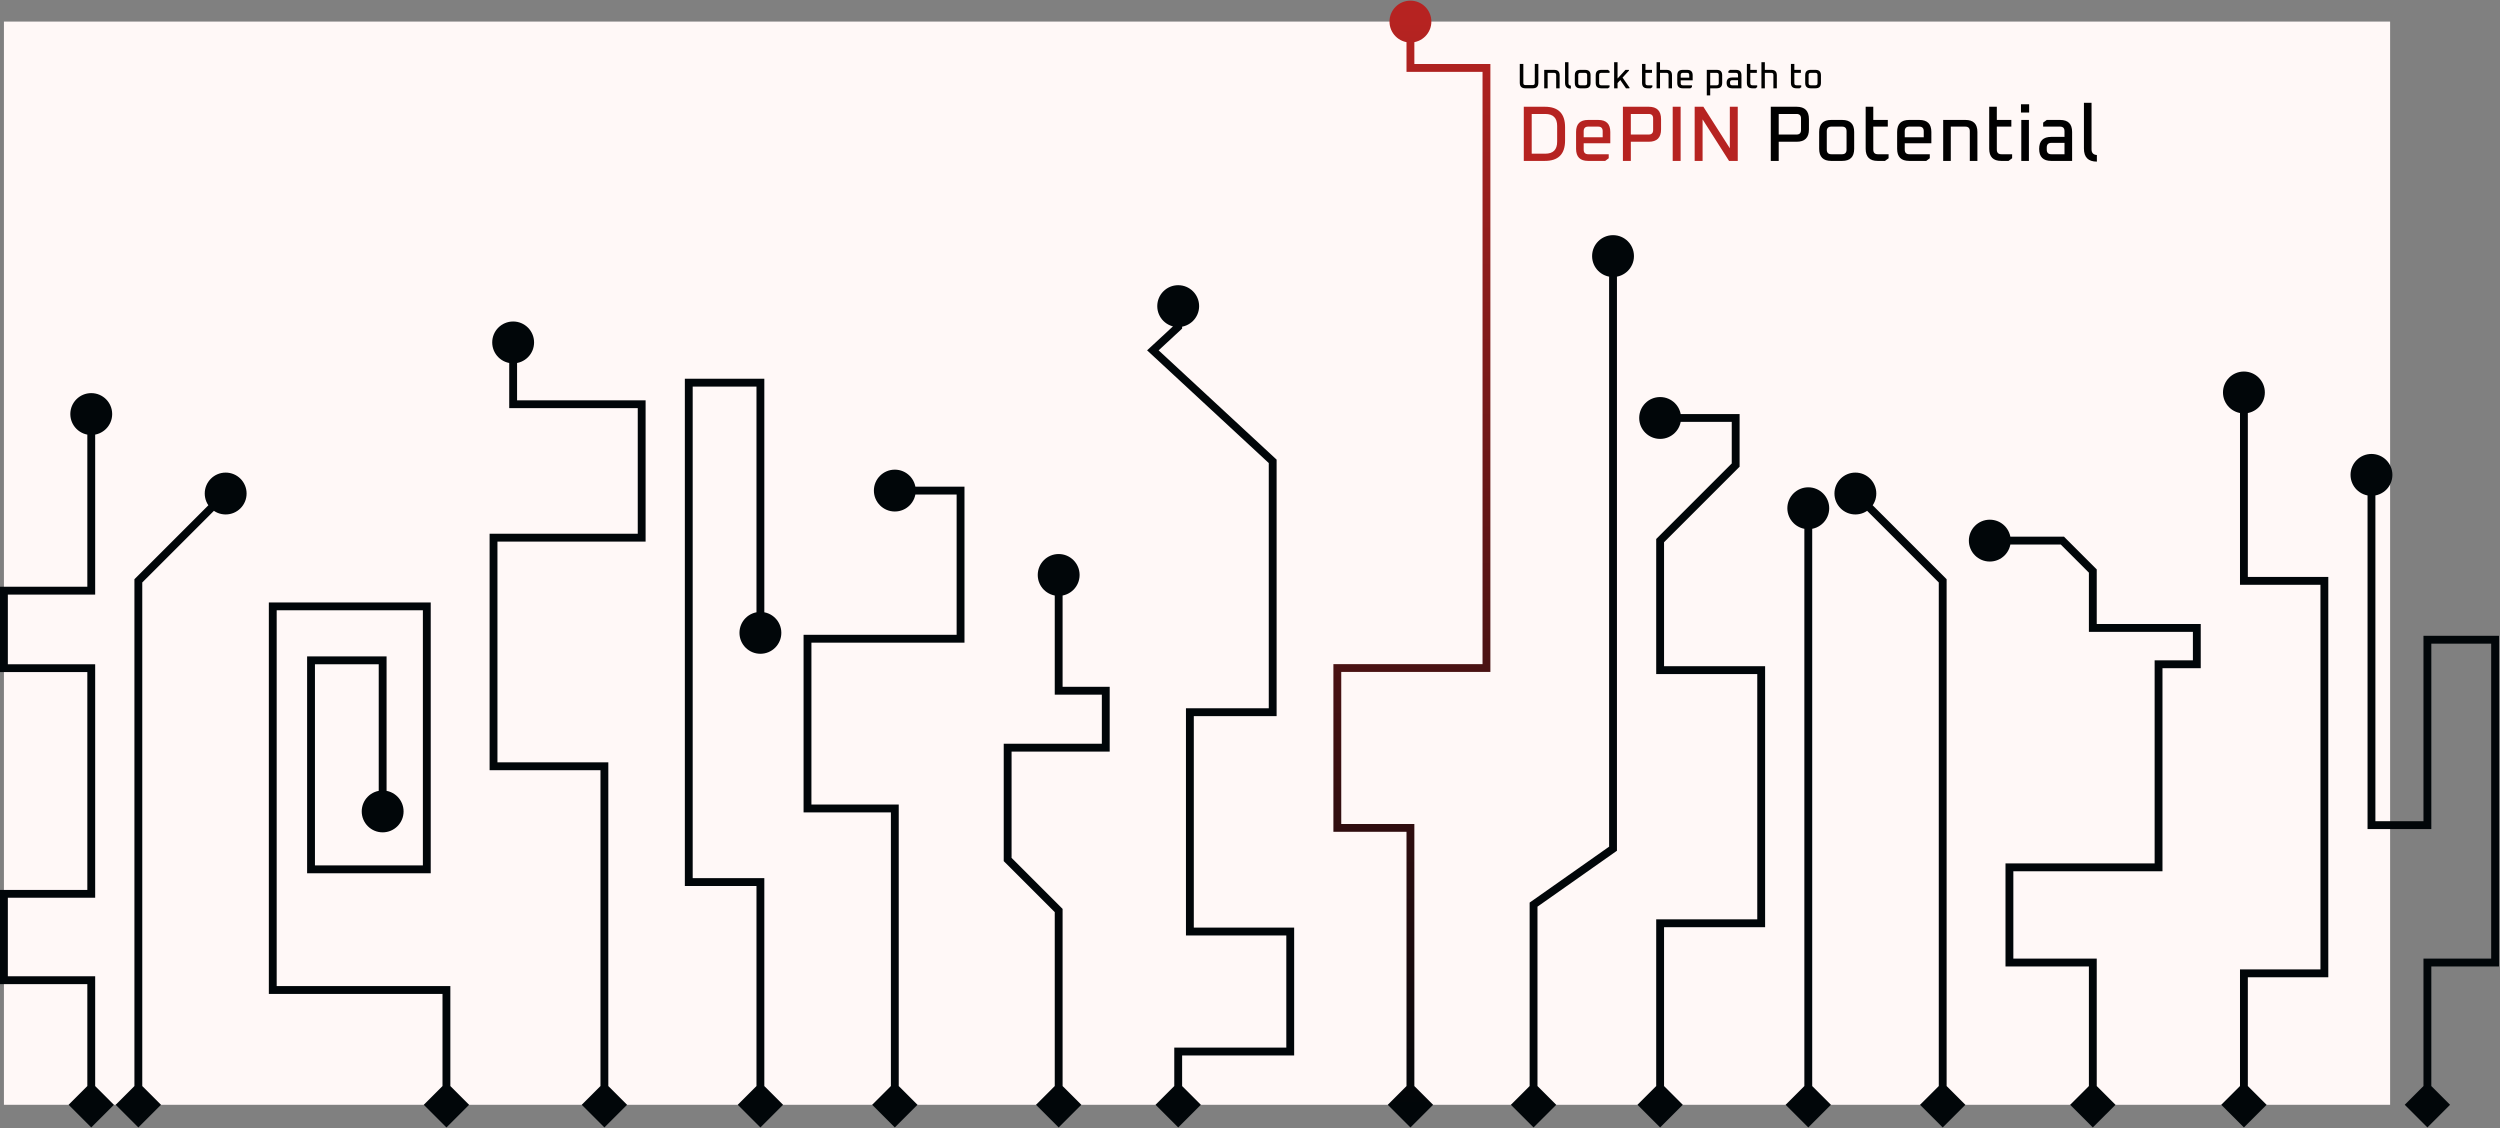 <svg width="1274" height="575" viewBox="0 0 1274 575" fill="none" xmlns="http://www.w3.org/2000/svg">
<rect x="0" y="0" width="1274" height="575" fill="#808080" stroke="none"/>
<rect width="1216" height="552" transform="translate(2 11)" fill="#FFF8F7"/>
<path d="M46.5 574.547L58.047 563L46.5 551.453L34.953 563L46.5 574.547ZM2 301V299H0V301H2ZM35.833 211C35.833 216.891 40.609 221.667 46.5 221.667C52.391 221.667 57.167 216.891 57.167 211C57.167 205.109 52.391 200.333 46.5 200.333C40.609 200.333 35.833 205.109 35.833 211ZM2 499.5H0V501.5H2V499.5ZM46.5 499.5H48.5V497.5H46.5V499.5ZM46.5 301V303H48.5V301H46.5ZM2 340.5H0V342.5H2V340.5ZM46.5 340.5H48.5V338.5H46.5V340.5ZM46.5 455.5V457.5H48.5V455.5H46.5ZM2 455.5V453.5H0V455.5H2ZM48.5 563V499.5H44.5V563H48.5ZM46.5 497.5H2V501.5H46.5V497.5ZM2 303H46.5V299H2V303ZM48.5 301V211H44.5V301H48.5ZM4 340.5V301H0V340.5H4ZM46.5 338.5H2V342.5H46.5V338.5ZM48.5 455.5V340.5H44.5V455.5H48.5ZM4 499.5V455.5H0V499.5H4ZM2 457.5H46.5V453.5H2V457.5Z" fill="#010609"/>
<path d="M70.5 574.547L58.953 563L70.5 551.453L82.047 563L70.5 574.547ZM70.5 296H68.5V295.172L69.086 294.586L70.5 296ZM125.667 251.5C125.667 257.391 120.891 262.167 115 262.167C109.109 262.167 104.333 257.391 104.333 251.5C104.333 245.609 109.109 240.833 115 240.833C120.891 240.833 125.667 245.609 125.667 251.5ZM68.5 563V296H72.5V563H68.5ZM69.086 294.586L113.586 250.086L116.414 252.914L71.914 297.414L69.086 294.586Z" fill="#010609"/>
<path d="M227.5 574.547L239.047 563L227.5 551.453L215.953 563L227.5 574.547ZM227.5 504.5H229.5V502.5H227.5V504.5ZM184.333 413.5C184.333 419.391 189.109 424.167 195 424.167C200.891 424.167 205.667 419.391 205.667 413.5C205.667 407.609 200.891 402.833 195 402.833C189.109 402.833 184.333 407.609 184.333 413.5ZM139 504.5H137V506.5H139V504.5ZM139 309V307H137V309H139ZM217.5 309H219.5V307H217.5V309ZM217.5 443V445H219.5V443H217.5ZM158.5 443H156.5V445H158.5V443ZM158.5 336.5V334.5H156.5V336.5H158.5ZM195 336.5H197V334.5H195V336.5ZM229.5 563V504.5H225.5V563H229.5ZM227.5 502.5H189.5V506.5H227.5V502.5ZM189.5 502.5H139V506.5H189.5V502.5ZM141 504.5V422.5H137V504.5H141ZM141 422.5V309H137V422.5H141ZM139 311H217.5V307H139V311ZM215.5 309V443H219.5V309H215.5ZM217.5 441H158.5V445H217.5V441ZM160.5 443V336.5H156.5V443H160.5ZM158.5 338.5H195V334.5H158.5V338.5ZM193 336.5V413.5H197V336.5H193Z" fill="#010609"/>
<path d="M250.833 174.5C250.833 168.609 255.609 163.833 261.5 163.833C267.391 163.833 272.167 168.609 272.167 174.5C272.167 180.391 267.391 185.167 261.5 185.167C255.609 185.167 250.833 180.391 250.833 174.5ZM261.5 206V208H259.5V206H261.5ZM327 206V204H329V206H327ZM327 274H329V276H327V274ZM251.5 274H249.5V272H251.5V274ZM308 574.547L296.453 563L308 551.453L319.547 563L308 574.547ZM251.5 390.5V392.5H249.5V390.5H251.5ZM308 390.5V388.5H310V390.5H308ZM263.5 174.5V206H259.5V174.5H263.5ZM261.5 204H327V208H261.5V204ZM329 206V274H325V206H329ZM327 276H251.5V272H327V276ZM310 506.5V563H306V506.5H310ZM253.5 274V390.5H249.5V274H253.5ZM251.5 388.5H308V392.5H251.5V388.5ZM310 390.5V506.5H306V390.5H310Z" fill="#010609"/>
<path d="M387.5 574.547L399.047 563L387.5 551.453L375.953 563L387.5 574.547ZM387.5 449.5H389.5V447.5H387.5V449.5ZM376.833 322.5C376.833 328.391 381.609 333.167 387.5 333.167C393.391 333.167 398.167 328.391 398.167 322.5C398.167 316.609 393.391 311.833 387.5 311.833C381.609 311.833 376.833 316.609 376.833 322.5ZM387.5 195H389.5V193H387.5V195ZM351 449.5H349V451.5H351V449.5ZM351 195V193H349V195H351ZM389.5 563V449.5H385.5V563H389.5ZM385.5 195V322.5H389.5V195H385.5ZM387.5 447.5H351V451.5H387.5V447.5ZM353 449.5V195H349V449.5H353ZM351 197H387.5V193H351V197Z" fill="#010609"/>
<path d="M456 574.547L467.547 563L456 551.453L444.453 563L456 574.547ZM456 412H458V410H456V412ZM445.333 250C445.333 255.891 450.109 260.667 456 260.667C461.891 260.667 466.667 255.891 466.667 250C466.667 244.109 461.891 239.333 456 239.333C450.109 239.333 445.333 244.109 445.333 250ZM411.5 412H409.5V414H411.5V412ZM411.5 325.5V323.5H409.5V325.5H411.5ZM489.5 325.5V327.5H491.5V325.5H489.5ZM489.5 250H491.5V248H489.5V250ZM458 563V412H454V563H458ZM456 410H411.5V414H456V410ZM413.5 412V325.5H409.5V412H413.5ZM411.5 327.5H489.5V323.5H411.5V327.5ZM491.5 325.5V250H487.5V325.5H491.5ZM489.5 248H456V252H489.5V248Z" fill="#010609"/>
<path d="M539.5 574.547L551.047 563L539.5 551.453L527.953 563L539.5 574.547ZM539.5 464H541.5V463.172L540.914 462.586L539.5 464ZM513.5 438H511.5V438.828L512.086 439.414L513.5 438ZM513.5 381V379H511.5V381H513.5ZM563.5 381V383H565.5V381H563.5ZM563.5 352H565.5V350H563.5V352ZM539.5 352H537.5V354H539.5V352ZM528.833 293C528.833 298.891 533.609 303.667 539.5 303.667C545.391 303.667 550.167 298.891 550.167 293C550.167 287.109 545.391 282.333 539.5 282.333C533.609 282.333 528.833 287.109 528.833 293ZM541.5 563V464H537.5V563H541.5ZM540.914 462.586L514.914 436.586L512.086 439.414L538.086 465.414L540.914 462.586ZM515.5 438V381H511.5V438H515.5ZM513.5 383H563.5V379H513.5V383ZM565.5 381V352H561.5V381H565.5ZM563.5 350H539.5V354H563.5V350ZM541.5 352V293H537.5V352H541.5Z" fill="#010609"/>
<path d="M600.408 574.547L611.955 563L600.408 551.453L588.861 563L600.408 574.547ZM600.408 535.867V533.867H598.408V535.867H600.408ZM657.5 535.867V537.867H659.5V535.867H657.5ZM657.5 474.702H659.5V472.702H657.5V474.702ZM606.365 474.702H604.365V476.702H606.365V474.702ZM606.365 362.949V360.949H604.365V362.949H606.365ZM648.564 362.949V364.949H650.564V362.949H648.564ZM648.564 235.101H650.564V234.227L649.923 233.633L648.564 235.101ZM587.5 178.534L586.141 177.067L584.557 178.534L586.141 180.002L587.5 178.534ZM600.408 166.577L601.767 168.045L602.408 167.451V166.577H600.408ZM589.741 156C589.741 161.891 594.517 166.667 600.408 166.667C606.299 166.667 611.074 161.891 611.074 156C611.074 150.109 606.299 145.333 600.408 145.333C594.517 145.333 589.741 150.109 589.741 156ZM602.408 563V535.867H598.408V563H602.408ZM600.408 537.867H657.5V533.867H600.408V537.867ZM659.5 535.867V474.702H655.5V535.867H659.5ZM657.5 472.702H606.365V476.702H657.5V472.702ZM608.365 474.702V362.949H604.365V474.702H608.365ZM606.365 364.949H648.564V360.949H606.365V364.949ZM650.564 362.949V235.101H646.564V362.949H650.564ZM649.923 233.633L588.859 177.067L586.141 180.002L647.205 236.568L649.923 233.633ZM588.859 180.002L601.767 168.045L599.049 165.11L586.141 177.067L588.859 180.002ZM602.408 166.577V156H598.408V166.577H602.408Z" fill="#010609"/>
<path d="M718.755 574.547L730.302 563L718.755 551.453L707.208 563L718.755 574.547ZM718.755 421.901H720.755V419.901H718.755V421.901ZM708.088 11C708.088 16.891 712.864 21.667 718.755 21.667C724.646 21.667 729.422 16.891 729.422 11C729.422 5.109 724.646 0.333 718.755 0.333C712.864 0.333 708.088 5.109 708.088 11ZM681.5 421.901H679.5V423.901H681.5V421.901ZM681.5 340.429V338.429H679.5V340.429H681.5ZM757.5 340.429V342.429H759.5V340.429H757.5ZM757.5 34.615H759.5V32.615H757.5V34.615ZM718.755 34.615H716.755V36.615H718.755V34.615ZM720.755 563V421.901H716.755V563H720.755ZM718.755 419.901H681.5V423.901H718.755V419.901ZM683.5 421.901V340.429H679.5V421.901H683.5ZM681.5 342.429H757.5V338.429H681.5V342.429ZM759.5 340.429V34.615H755.5V340.429H759.5ZM757.5 32.615H718.755V36.615H757.5V32.615ZM720.755 34.615V11H716.755V34.615H720.755Z" fill="url(#paint0_linear_148_1997)"/>
<path d="M781.5 574.547L793.047 563L781.5 551.453L769.953 563L781.5 574.547ZM822 432.5L823.151 434.136L824 433.538V432.5H822ZM811.333 130.5C811.333 136.391 816.109 141.167 822 141.167C827.891 141.167 832.667 136.391 832.667 130.5C832.667 124.609 827.891 119.833 822 119.833C816.109 119.833 811.333 124.609 811.333 130.5ZM781.5 461L780.349 459.364L779.5 459.962V461H781.5ZM824 432.5V130.5H820V432.5H824ZM783.5 563V461H779.5V563H783.5ZM782.651 462.636L823.151 434.136L820.849 430.864L780.349 459.364L782.651 462.636Z" fill="#010609"/>
<path d="M846 574.547L857.547 563L846 551.453L834.453 563L846 574.547ZM846 470.5V468.5H844V470.5H846ZM897.5 470.5V472.5H899.5V470.5H897.5ZM897.5 341.5H899.5V339.5H897.5V341.5ZM846 341.5H844V343.5H846V341.5ZM846 275.5L844.586 274.086L844 274.672V275.5H846ZM884.5 237L885.914 238.414L886.5 237.828V237H884.5ZM884.5 213H886.5V211H884.5V213ZM835.333 213C835.333 218.891 840.109 223.667 846 223.667C851.891 223.667 856.667 218.891 856.667 213C856.667 207.109 851.891 202.333 846 202.333C840.109 202.333 835.333 207.109 835.333 213ZM848 563V470.5H844V563H848ZM846 472.5H897.5V468.5H846V472.5ZM899.5 470.5V341.5H895.5V470.5H899.5ZM897.5 339.5H846V343.5H897.5V339.5ZM848 341.5V275.5H844V341.5H848ZM847.414 276.914L885.914 238.414L883.086 235.586L844.586 274.086L847.414 276.914ZM886.5 237V213H882.5V237H886.5ZM884.5 211H846V215H884.5V211Z" fill="#010609"/>
<path d="M921.5 574.547L933.047 563L921.5 551.453L909.953 563L921.5 574.547ZM910.833 259C910.833 264.891 915.609 269.667 921.5 269.667C927.391 269.667 932.167 264.891 932.167 259C932.167 253.109 927.391 248.333 921.5 248.333C915.609 248.333 910.833 253.109 910.833 259ZM923.5 563V259H919.5V563H923.5Z" fill="#010609"/>
<path d="M990 574.547L1001.55 563L990 551.453L978.453 563L990 574.547ZM990 296H992V295.172L991.414 294.586L990 296ZM934.833 251.5C934.833 257.391 939.609 262.167 945.5 262.167C951.391 262.167 956.167 257.391 956.167 251.5C956.167 245.609 951.391 240.833 945.5 240.833C939.609 240.833 934.833 245.609 934.833 251.5ZM992 563V296H988V563H992ZM991.414 294.586L946.914 250.086L944.086 252.914L988.586 297.414L991.414 294.586Z" fill="#010609"/>
<path d="M1066.5 574.547L1078.05 563L1066.5 551.453L1054.95 563L1066.5 574.547ZM1066.5 490.5H1068.5V488.5H1066.5V490.5ZM1024 490.5H1022V492.5H1024V490.5ZM1024 442V440H1022V442H1024ZM1100 442V444H1102V442H1100ZM1100 338.5V336.5H1098V338.5H1100ZM1119.5 338.5V340.5H1121.5V338.5H1119.5ZM1119.5 320H1121.5V318H1119.5V320ZM1066.5 320H1064.5V322H1066.5V320ZM1066.5 291H1068.5V290.172L1067.91 289.586L1066.5 291ZM1051 275.5L1052.41 274.086L1051.83 273.5H1051V275.5ZM1003.33 275.5C1003.33 281.391 1008.11 286.167 1014 286.167C1019.89 286.167 1024.67 281.391 1024.67 275.5C1024.67 269.609 1019.89 264.833 1014 264.833C1008.11 264.833 1003.33 269.609 1003.33 275.5ZM1068.5 563V490.5H1064.5V563H1068.5ZM1066.5 488.5H1024V492.5H1066.5V488.5ZM1026 490.5V442H1022V490.5H1026ZM1024 444H1100V440H1024V444ZM1102 442V338.5H1098V442H1102ZM1100 340.5H1119.5V336.5H1100V340.5ZM1121.5 338.5V320H1117.5V338.5H1121.5ZM1119.5 318H1066.5V322H1119.5V318ZM1068.5 320V291H1064.5V320H1068.5ZM1067.91 289.586L1052.41 274.086L1049.59 276.914L1065.09 292.414L1067.91 289.586ZM1051 273.5H1014V277.5H1051V273.5Z" fill="#010609"/>
<path d="M1143.5 574.547L1155.05 563L1143.5 551.453L1131.95 563L1143.5 574.547ZM1143.5 296H1141.5V298H1143.5V296ZM1132.83 200C1132.83 205.891 1137.61 210.667 1143.5 210.667C1149.39 210.667 1154.17 205.891 1154.17 200C1154.17 194.109 1149.39 189.333 1143.5 189.333C1137.61 189.333 1132.83 194.109 1132.83 200ZM1143.5 496V494H1141.5V496H1143.5ZM1184.5 496V498H1186.5V496H1184.5ZM1184.5 296H1186.5V294H1184.5V296ZM1145.5 296V200H1141.5V296H1145.5ZM1145.5 563V496H1141.5V563H1145.5ZM1143.5 498H1184.5V494H1143.5V498ZM1186.5 496V296H1182.5V496H1186.5ZM1184.5 294H1143.5V298H1184.5V294Z" fill="#010609"/>
<path d="M1237 574.547L1248.55 563L1237 551.453L1225.45 563L1237 574.547ZM1237 326V324H1235V326H1237ZM1197.83 242C1197.83 247.891 1202.61 252.667 1208.5 252.667C1214.39 252.667 1219.17 247.891 1219.17 242C1219.17 236.109 1214.39 231.333 1208.5 231.333C1202.61 231.333 1197.83 236.109 1197.83 242ZM1237 490.5V488.5H1235V490.5H1237ZM1271.5 490.5V492.5H1273.5V490.5H1271.5ZM1271.5 326H1273.5V324H1271.5V326ZM1237 420.5V422.5H1239V420.5H1237ZM1208.5 420.5H1206.5V422.5H1208.5V420.5ZM1239 563V490.5H1235V563H1239ZM1237 492.5H1271.5V488.5H1237V492.5ZM1273.5 490.5V326H1269.5V490.5H1273.5ZM1271.5 324H1237V328H1271.5V324ZM1235 326V420.5H1239V326H1235ZM1237 418.5H1208.5V422.5H1237V418.5ZM1210.5 420.5V242H1206.5V420.5H1210.5Z" fill="#010609"/>
<path d="M774.476 42.156V32.58H776.294V42.336C776.294 43.008 776.636 43.344 777.32 43.344H781.1C781.784 43.344 782.126 43.008 782.126 42.336V32.58H783.944V42.156C783.944 44.052 783.002 45 781.118 45H777.302C775.418 45 774.476 44.052 774.476 42.156ZM786.932 45V35.604H792.026C793.862 35.604 794.78 36.522 794.78 38.358V45H793.034V38.178C793.034 37.482 792.686 37.134 791.99 37.134H788.678V45H786.932ZM797.542 42.174V31.68H799.288V42.354C799.288 43.158 799.696 43.59 800.512 43.65V45.162C798.532 45.162 797.542 44.166 797.542 42.174ZM802.527 42.228V38.358C802.527 36.522 803.445 35.604 805.281 35.604H807.801C809.637 35.604 810.555 36.522 810.555 38.358V42.228C810.555 44.076 809.637 45 807.801 45H805.281C803.445 45 802.527 44.076 802.527 42.228ZM804.273 42.408C804.273 43.116 804.627 43.47 805.335 43.47H807.765C808.461 43.47 808.809 43.116 808.809 42.408V38.178C808.809 37.482 808.461 37.134 807.765 37.134H805.335C804.627 37.134 804.273 37.482 804.273 38.178V42.408ZM813.174 42.228V38.358C813.174 36.522 814.092 35.604 815.928 35.604H819.402L820.23 36.216V37.134H815.982C815.274 37.134 814.92 37.482 814.92 38.178V42.408C814.92 43.116 815.274 43.47 815.982 43.47H820.23V44.388L819.402 45H815.928C814.092 45 813.174 44.076 813.174 42.228ZM822.558 45V31.68H824.304V40.014L828.336 35.604H830.046L830.19 35.91L826.86 39.528L830.442 44.694L830.298 45H828.588L825.708 40.788L824.304 42.318V45H822.558ZM836.784 42.228V32.58H838.53V35.604H841.86V37.134H838.53V42.408C838.53 43.116 838.884 43.47 839.592 43.47H842.04V44.388L841.212 45H839.538C837.702 45 836.784 44.076 836.784 42.228ZM844.198 45V31.68H845.944V35.604H849.292C851.128 35.604 852.046 36.522 852.046 38.358V45H850.3V38.178C850.3 37.482 849.952 37.134 849.256 37.134H845.944V45H844.198ZM854.736 42.228V38.358C854.736 36.522 855.654 35.604 857.49 35.604H859.83C861.666 35.604 862.584 36.522 862.584 38.358V40.95H856.482V42.408C856.482 43.116 856.836 43.47 857.544 43.47H862.224V44.388L861.414 45H857.49C855.654 45 854.736 44.076 854.736 42.228ZM856.482 39.582H860.838V38.178C860.838 37.482 860.49 37.134 859.794 37.134H857.544C856.836 37.134 856.482 37.482 856.482 38.178V39.582ZM869.775 48.6V35.604H874.869C876.705 35.604 877.623 36.522 877.623 38.358V42.228C877.623 44.076 876.705 45 874.869 45H871.521V48.6H869.775ZM871.521 43.47H874.833C875.529 43.47 875.877 43.116 875.877 42.408V38.178C875.877 37.482 875.529 37.134 874.833 37.134H871.521V43.47ZM882.655 45C880.807 45 879.883 44.082 879.883 42.246C879.883 40.41 880.807 39.492 882.655 39.492H885.697V38.178C885.697 37.482 885.349 37.134 884.653 37.134H880.801V36.216L881.629 35.604H884.689C886.525 35.604 887.443 36.522 887.443 38.358V45H882.655ZM881.629 42.408C881.629 43.116 881.983 43.47 882.691 43.47H885.697V40.86H882.691C881.983 40.86 881.629 41.214 881.629 41.922V42.408ZM890.206 42.228V32.58H891.952V35.604H895.282V37.134H891.952V42.408C891.952 43.116 892.306 43.47 893.014 43.47H895.462V44.388L894.634 45H892.96C891.124 45 890.206 44.076 890.206 42.228ZM897.62 45V31.68H899.366V35.604H902.714C904.55 35.604 905.468 36.522 905.468 38.358V45H903.722V38.178C903.722 37.482 903.374 37.134 902.678 37.134H899.366V45H897.62ZM912.655 42.228V32.58H914.401V35.604H917.731V37.134H914.401V42.408C914.401 43.116 914.755 43.47 915.463 43.47H917.911V44.388L917.083 45H915.409C913.573 45 912.655 44.076 912.655 42.228ZM919.925 42.228V38.358C919.925 36.522 920.843 35.604 922.679 35.604H925.199C927.035 35.604 927.953 36.522 927.953 38.358V42.228C927.953 44.076 927.035 45 925.199 45H922.679C920.843 45 919.925 44.076 919.925 42.228ZM921.671 42.408C921.671 43.116 922.025 43.47 922.733 43.47H925.163C925.859 43.47 926.207 43.116 926.207 42.408V38.178C926.207 37.482 925.859 37.134 925.163 37.134H922.733C922.025 37.134 921.671 37.482 921.671 38.178V42.408Z" fill="black"/>
<path d="M776.52 82V54.4H787.24C794.12 54.4 797.56 57.867 797.56 64.8V71.6C797.56 78.533 794.12 82 787.24 82H776.52ZM780.56 78.32H787.44C791.493 78.32 793.52 76.293 793.52 72.24V64.16C793.52 60.107 791.493 58.08 787.44 58.08H780.56V78.32ZM803.166 75.84V67.24C803.166 63.16 805.206 61.12 809.286 61.12H814.486C818.566 61.12 820.606 63.16 820.606 67.24V73H807.046V76.24C807.046 77.813 807.832 78.6 809.406 78.6H819.806V80.64L818.006 82H809.286C805.206 82 803.166 79.947 803.166 75.84ZM807.046 69.96H816.726V66.84C816.726 65.293 815.952 64.52 814.406 64.52H809.406C807.832 64.52 807.046 65.293 807.046 66.84V69.96ZM827.033 82V54.4H840.193C844.379 54.4 846.473 56.507 846.473 60.72V65.96C846.473 70.147 844.379 72.24 840.193 72.24H831.073V82H827.033ZM831.073 68.56H840.153C841.673 68.56 842.433 67.8 842.433 66.28V60.32C842.433 58.827 841.673 58.08 840.153 58.08H831.073V68.56ZM852.406 82V54.4H856.446V82H852.406ZM863.6 82V54.4H868.04L881.52 75.56V54.4H885.56V82H881.12L867.64 60.84V82H863.6Z" fill="#B62321"/>
<path d="M902.393 82V54.4H915.553C919.74 54.4 921.833 56.507 921.833 60.72V65.96C921.833 70.147 919.74 72.24 915.553 72.24H906.433V82H902.393ZM906.433 68.56H915.513C917.033 68.56 917.793 67.8 917.793 66.28V60.32C917.793 58.827 917.033 58.08 915.513 58.08H906.433V68.56ZM927.047 75.84V67.24C927.047 63.16 929.087 61.12 933.167 61.12H938.767C942.847 61.12 944.887 63.16 944.887 67.24V75.84C944.887 79.947 942.847 82 938.767 82H933.167C929.087 82 927.047 79.947 927.047 75.84ZM930.927 76.24C930.927 77.813 931.714 78.6 933.287 78.6H938.687C940.234 78.6 941.007 77.813 941.007 76.24V66.84C941.007 65.293 940.234 64.52 938.687 64.52H933.287C931.714 64.52 930.927 65.293 930.927 66.84V76.24ZM950.744 75.84V54.4H954.624V61.12H962.024V64.52H954.624V76.24C954.624 77.813 955.411 78.6 956.984 78.6H962.424V80.64L960.584 82H956.864C952.784 82 950.744 79.947 950.744 75.84ZM966.778 75.84V67.24C966.778 63.16 968.818 61.12 972.898 61.12H978.098C982.178 61.12 984.218 63.16 984.218 67.24V73H970.658V76.24C970.658 77.813 971.445 78.6 973.018 78.6H983.418V80.64L981.618 82H972.898C968.818 82 966.778 79.947 966.778 75.84ZM970.658 69.96H980.338V66.84C980.338 65.293 979.565 64.52 978.018 64.52H973.018C971.445 64.52 970.658 65.293 970.658 66.84V69.96ZM990.245 82V61.12H1001.57C1005.65 61.12 1007.68 63.16 1007.68 67.24V82H1003.81V66.84C1003.81 65.293 1003.03 64.52 1001.49 64.52H994.125V82H990.245ZM1013.7 75.84V54.4H1017.58V61.12H1024.98V64.52H1017.58V76.24C1017.58 77.813 1018.37 78.6 1019.94 78.6H1025.38V80.64L1023.54 82H1019.82C1015.74 82 1013.7 79.947 1013.7 75.84ZM1029.89 57.36V53.12H1034.05V57.36H1029.89ZM1030.05 82V61.12H1033.93V82H1030.05ZM1045.31 82C1041.2 82 1039.15 79.96 1039.15 75.88C1039.15 71.8 1041.2 69.76 1045.31 69.76H1052.07V66.84C1052.07 65.293 1051.3 64.52 1049.75 64.52H1041.19V62.48L1043.03 61.12H1049.83C1053.91 61.12 1055.95 63.16 1055.95 67.24V82H1045.31ZM1043.03 76.24C1043.03 77.813 1043.82 78.6 1045.39 78.6H1052.07V72.8H1045.39C1043.82 72.8 1043.03 73.587 1043.03 75.16V76.24ZM1061.97 75.72V52.4H1065.85V76.12C1065.85 77.907 1066.76 78.867 1068.57 79V82.36C1064.17 82.36 1061.97 80.147 1061.97 75.72Z" fill="black"/>
<defs>
<linearGradient id="paint0_linear_148_1997" x1="719.5" y1="11" x2="719.5" y2="563" gradientUnits="userSpaceOnUse">
<stop stop-color="#B62321"/>
<stop offset="1" stop-color="#010609"/>
</linearGradient>
</defs>
</svg>
